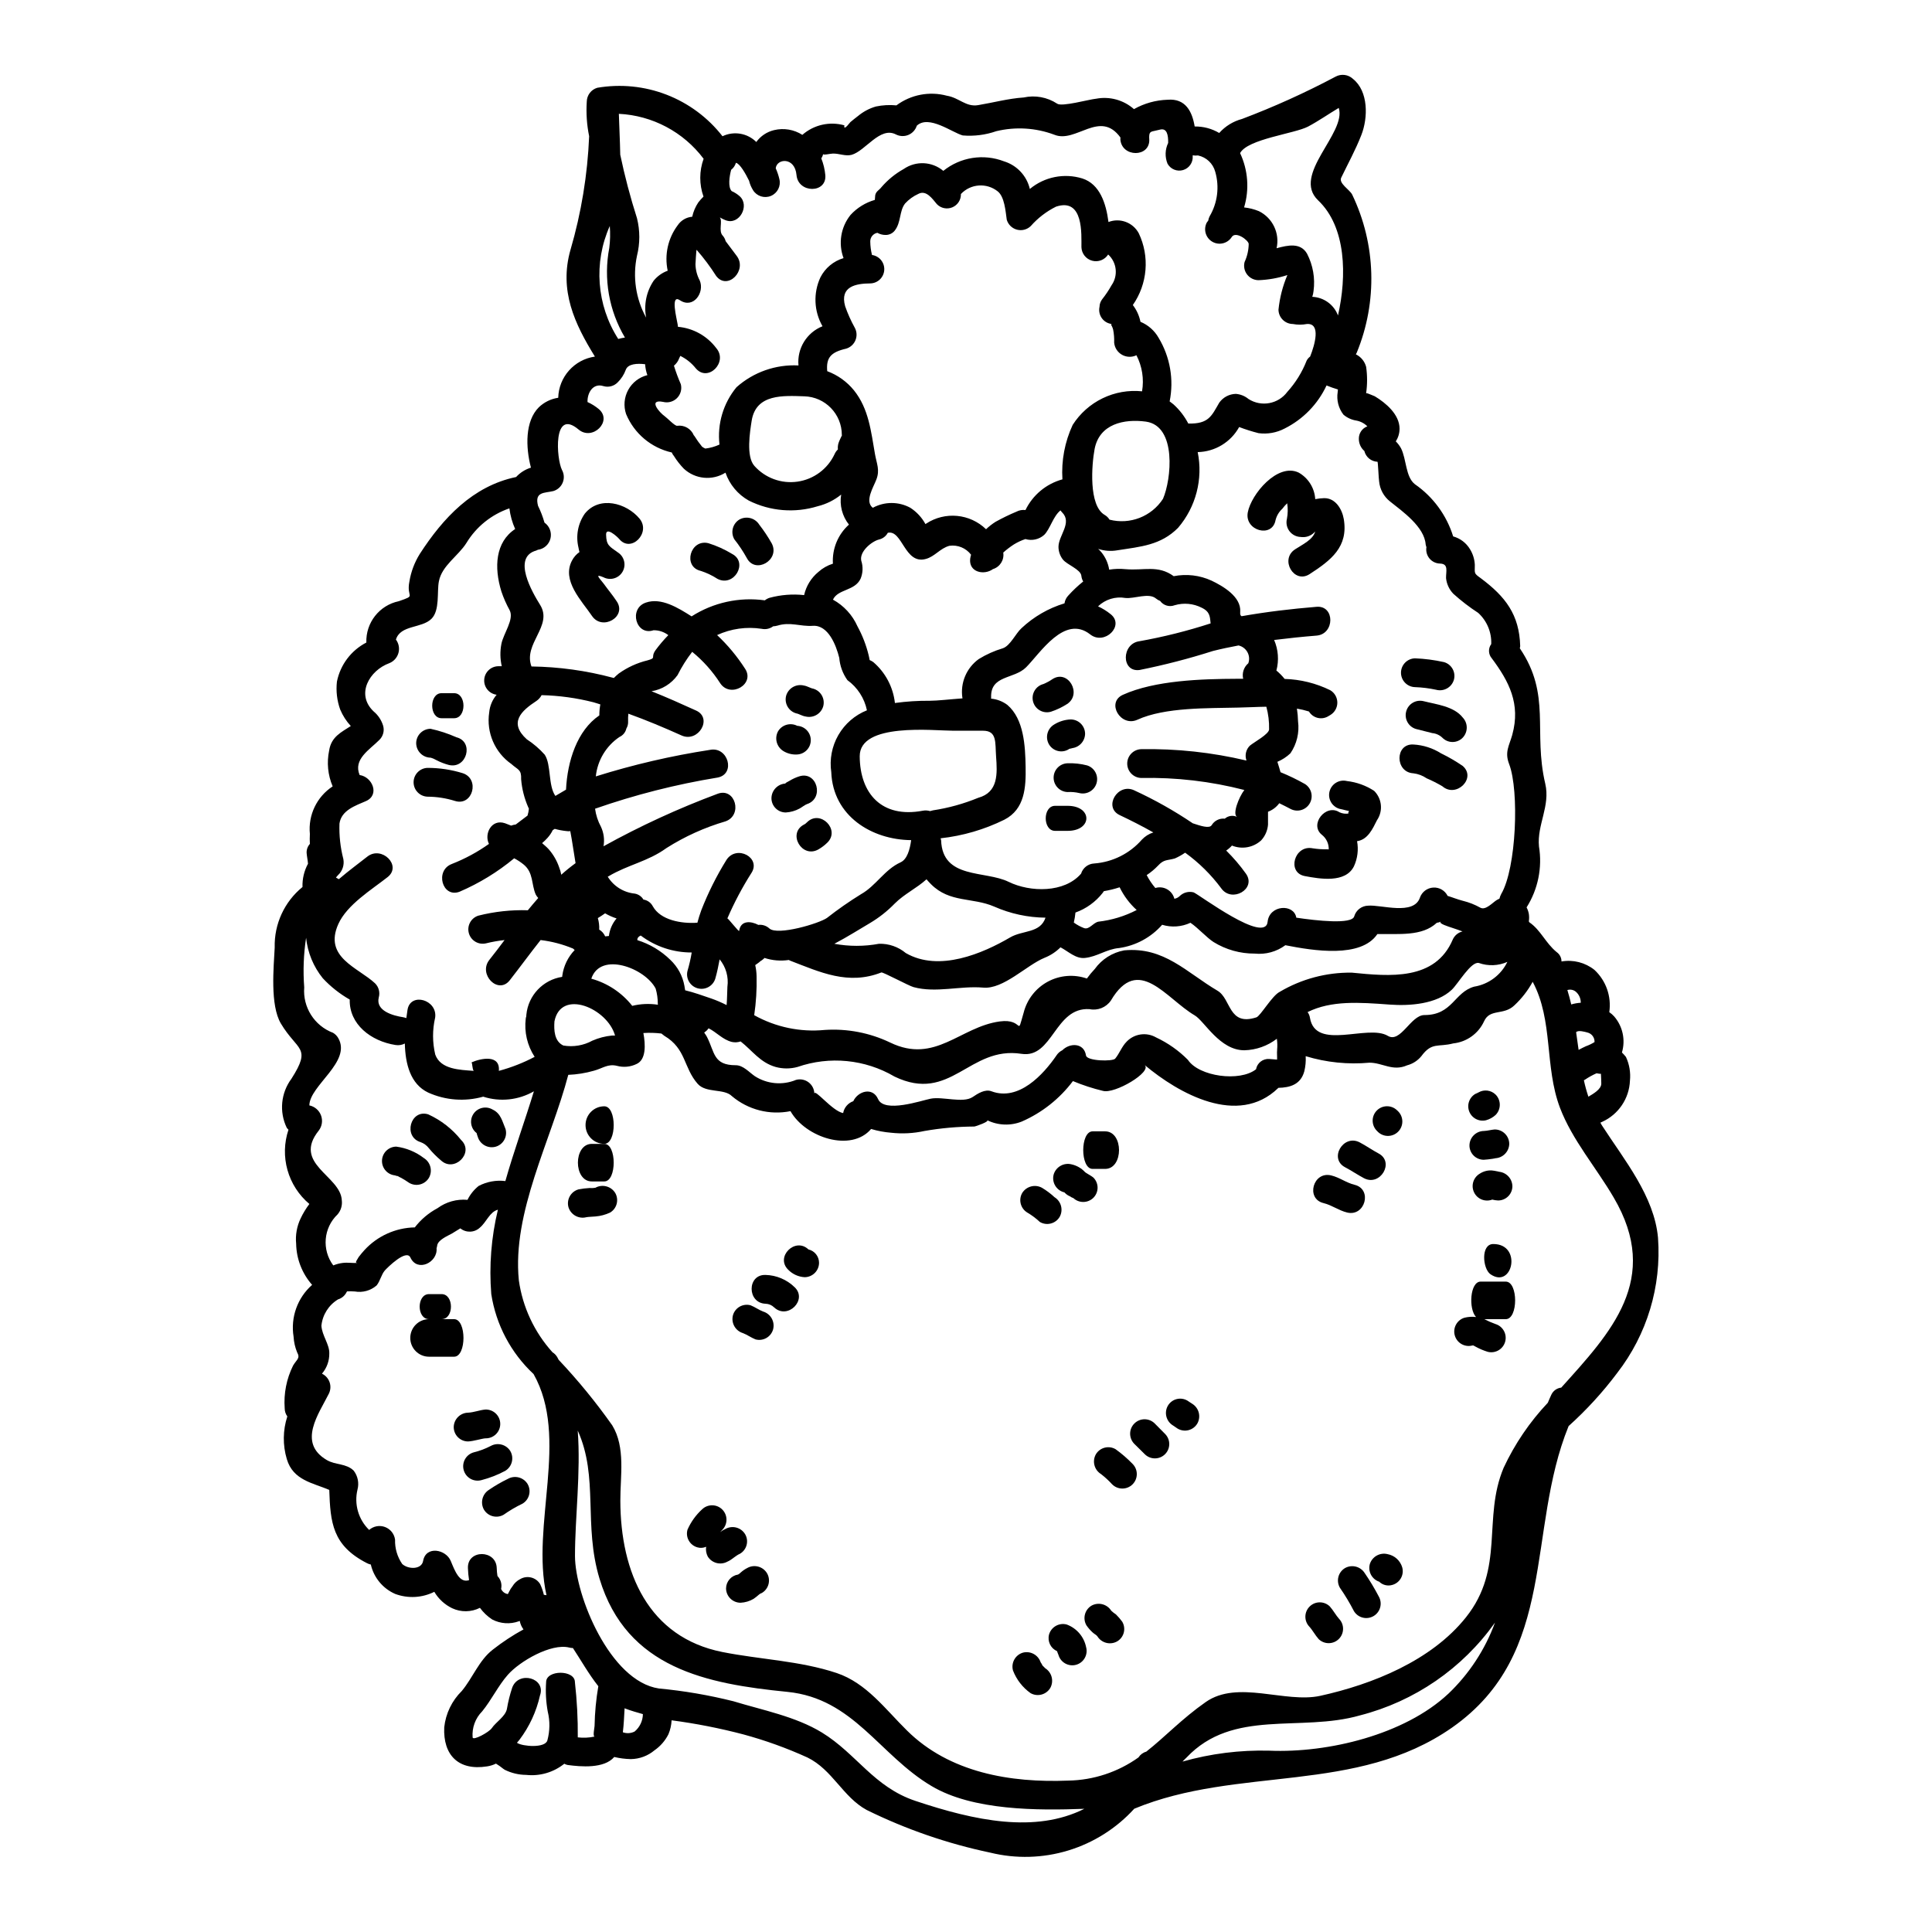 <?xml version="1.0" encoding="UTF-8"?>
<!-- Uploaded to: ICON Repo, www.iconrepo.com, Generator: ICON Repo Mixer Tools -->
<svg fill="#000000" width="800px" height="800px" version="1.1" viewBox="144 144 512 512" xmlns="http://www.w3.org/2000/svg">
 <g>
  <path d="m362.15 184.82c-0.098 0.414-0.266 0.805-0.496 1.16 0.562 1.414 0.922 2.898 1.062 4.414 0.43 4.914-7.203 4.875-7.633 0-0.43-4.875-5.242-4.414-5.512-1.789l0.004-0.004c0.414 0.918 0.738 1.875 0.965 2.856 0.457 1.828-0.484 3.719-2.223 4.453-1.734 0.734-3.75 0.098-4.746-1.5-0.488-0.777-0.848-1.629-1.062-2.519-0.898-1.828-2.422-4.547-3.484-4.746h0.004c-0.215 0.738-0.656 1.387-1.266 1.855-0.496 1.828-0.863 4.582 0.133 5.641 0.777 0.344 1.492 0.801 2.129 1.363 2.754 2.488-0.102 7.762-3.715 6.367h-0.004c-0.531-0.207-1.043-0.461-1.527-0.758 0.762 1.094-0.395 3.516 0.695 4.773h0.004c0.398 0.43 0.684 0.957 0.828 1.527 1.18 1.527 2.188 2.953 2.887 3.848 2.988 3.848-2.363 9.289-5.375 5.406v0.004c-1.555-2.453-3.297-4.781-5.211-6.969-0.098 0-0.301 3.848-0.301 3.848l0.004 0.004c0.035 1.492 0.422 2.961 1.129 4.277 1.359 3.184-1.691 7.598-5.242 5.242-2.621-1.758-0.832 4.91-0.598 6.473 0.031 0.195 0.031 0.363 0.066 0.562 4.031 0.355 7.723 2.41 10.152 5.648 3.188 3.715-2.188 9.125-5.406 5.375h-0.004c-1.109-1.398-2.512-2.531-4.113-3.316-0.098 0.23-0.195 0.43-0.301 0.629-0.277 0.77-0.758 1.449-1.391 1.969 0.516 1.668 1.125 3.309 1.824 4.91 0.336 1.324-0.055 2.727-1.023 3.688-0.973 0.961-2.379 1.336-3.699 0.988-4.051-0.762-0.965 2.82 0.465 3.816 0.629 0.43 2.688 2.621 3.281 2.519v0.004c1.875-0.27 3.695 0.77 4.414 2.519 0.055 0.035 0.102 0.082 0.133 0.137 0.625 1.004 1.312 1.969 2.059 2.883 0.266 0.199 0.559 0.367 0.863 0.496 1.297-0.156 2.562-0.512 3.75-1.059-0.621-5.469 1.008-10.953 4.512-15.195 4.504-4.008 10.402-6.082 16.426-5.773-0.418-4.492 2.176-8.719 6.367-10.387-2.273-3.965-2.484-8.789-0.562-12.941 1.254-2.477 3.473-4.324 6.137-5.117-1.441-3.875-0.734-8.223 1.855-11.445 1.738-1.895 3.969-3.273 6.441-3.981 0.031-0.496 0.062-1.027 0.098-1.227 0.199-1.059 1.027-1.328 1.656-2.152v-0.004c1.672-1.938 3.668-3.566 5.906-4.812 3.207-2.215 7.5-2.008 10.484 0.5 4.531-3.652 10.66-4.613 16.09-2.523 3.422 1.051 6.027 3.836 6.844 7.32 3.867-3.215 9.098-4.262 13.902-2.785 4.648 1.492 6.297 6.602 6.934 11.543h0.004c3.047-1.172 6.488 0.109 8.027 2.988 1.438 3.023 2.051 6.379 1.773 9.715-0.277 3.34-1.43 6.547-3.348 9.297 1.004 1.309 1.695 2.828 2.023 4.445 2.035 0.84 3.727 2.336 4.809 4.246 3.047 5.059 4.09 11.07 2.922 16.855 0.336 0.266 0.695 0.496 1.031 0.789 1.598 1.445 2.922 3.164 3.914 5.074 5.477 0.133 6.172-2.059 8.23-5.574v0.004c1.02-1.41 2.641-2.258 4.379-2.293 1.23 0.098 2.398 0.574 3.352 1.363 3.391 2.168 7.883 1.34 10.281-1.895 2.195-2.422 3.926-5.223 5.117-8.266 0.219-0.434 0.539-0.809 0.93-1.094 1.227-3.086 2.922-8.891-0.863-8.625-1.227 0.234-2.484 0.234-3.715 0-2.086-0.02-3.773-1.695-3.812-3.781 0.32-3.164 1.113-6.266 2.359-9.191-2.477 0.809-5.055 1.266-7.66 1.359-1.184-0.012-2.297-0.566-3.016-1.508-0.719-0.938-0.965-2.156-0.668-3.301 0.699-1.508 1.074-3.148 1.094-4.812-0.098-0.996-3.484-3.488-4.512-1.793-1.113 1.711-3.371 2.25-5.133 1.223-1.766-1.027-2.41-3.258-1.473-5.07 0.133-0.199 0.27-0.367 0.395-0.531 0.059-0.395 0.18-0.773 0.363-1.129 2.102-3.562 2.641-7.832 1.492-11.809-0.586-2.191-2.356-3.867-4.578-4.328-0.465 0.062-0.934 0.051-1.395-0.035v0.27-0.004c0.102 1.66-0.957 3.172-2.551 3.641-1.594 0.473-3.301-0.223-4.117-1.672-0.73-1.777-0.668-3.781 0.164-5.512 0.035-2.09-0.301-4.047-2.223-3.519-1.723 0.465-2.488 0.336-2.719 1.129-0.031 0.133-0.031 0.23-0.066 0.367v0.004c-0.035 0.34-0.035 0.684 0 1.023 0.27 4.914-7.363 4.875-7.664 0 0-0.164 0.031-0.266 0.031-0.434-5.441-7.531-11.809 1.629-17.551-0.758-4.91-1.836-10.258-2.156-15.352-0.93-2.852 0.996-5.879 1.379-8.891 1.129-2.816-0.762-8.988-5.543-12.176-2.586-0.348 1.102-1.164 1.996-2.231 2.445-1.066 0.445-2.277 0.402-3.309-0.125-4.215-2.191-8.066 4.375-11.746 5.406-1.66 0.43-3.316-0.395-4.981-0.336-0.727 0.023-2.555 0.488-2.555 0.121zm-73.855 97.68c1.344 0.941 1.973 2.609 1.586 4.203-0.391 1.594-1.719 2.781-3.344 2.996-0.129 0.066-0.266 0.133-0.43 0.199-6.473 1.789-1.031 11.078 1.027 14.398 3.484 5.574-4.547 10.254-2.289 16.324 7.285 0.098 14.531 1.098 21.566 2.988 0.094 0.004 0.184 0.027 0.266 0.066 0.406-0.418 0.84-0.812 1.293-1.18 2.289-1.637 4.867-2.82 7.598-3.484 2.59-0.73 0.695-0.664 2.188-2.754 1.031-1.387 2.148-2.703 3.356-3.938-1.125-0.859-2.504-1.316-3.918-1.297-4.676 1.574-6.668-5.773-2.023-7.332 4.047-1.395 8.492 1.363 12.109 3.652h0.004c5.758-3.676 12.641-5.184 19.406-4.246 0.367-0.293 0.781-0.52 1.23-0.664 2.988-0.812 6.102-1.059 9.18-0.723 0.539-2.41 1.871-4.57 3.781-6.141 1.109-0.996 2.422-1.742 3.848-2.188-0.238-3.918 1.324-7.731 4.25-10.352-1.781-2.246-2.527-5.137-2.059-7.961-1.816 1.473-3.934 2.527-6.203 3.086-6.062 1.875-12.609 1.34-18.285-1.496-2.894-1.625-5.09-4.258-6.172-7.398-3.496 2.188-8.027 1.754-11.043-1.059-0.992-1.023-1.871-2.144-2.621-3.356-0.242-0.273-0.434-0.59-0.562-0.93-5.453-1.227-9.969-5.027-12.113-10.188-0.715-2.113-0.512-4.434 0.559-6.391 1.074-1.961 2.914-3.383 5.082-3.922-0.336-0.93-0.539-1.902-0.598-2.891-2.156-0.266-4.543-0.098-5.117 1.461-0.465 1.277-1.211 2.434-2.188 3.383-0.969 0.977-2.394 1.348-3.715 0.965-2.754-0.898-4.328 1.723-4.246 4.211h-0.004c1.074 0.484 2.078 1.109 2.984 1.859 3.781 3.184-1.656 8.562-5.371 5.406-6.867-5.773-5.84 7.832-4.379 10.719h-0.004c0.578 1.027 0.652 2.266 0.207 3.356-0.441 1.094-1.363 1.922-2.492 2.254-2.289 0.562-5.047 0.098-4.051 3.914 0.703 1.426 1.273 2.914 1.707 4.445zm-49.465 196.19c-0.867 0-0.465-0.367 0.23-1.574 0.496-0.633 0.992-1.262 1.523-1.828 3.438-3.742 8.258-5.918 13.34-6.016 1.621-2.102 3.668-3.832 6.004-5.078 2.297-1.688 5.129-2.481 7.965-2.223 0.703-1.43 1.711-2.688 2.953-3.684 2.172-1.141 4.644-1.594 7.082-1.293 2.254-7.961 5.141-15.859 7.562-23.789-4.078 2.348-8.957 2.867-13.434 1.426-4.844 1.363-10.012 0.977-14.598-1.094-4.723-2.254-6.043-7.633-6.172-12.988v-0.004c-0.758 0.391-1.617 0.531-2.457 0.395-6.57-1.027-12.312-5.512-12.145-12.043-2.648-1.508-5.055-3.41-7.133-5.641-2.488-3.074-4.027-6.805-4.43-10.738-0.668 4.348-0.836 8.754-0.496 13.141-0.426 5.266 2.688 10.176 7.629 12.043 0.562 0.328 1.031 0.797 1.363 1.363 3.684 6.297-7.598 12.594-7.633 17.883v-0.004c1.418 0.293 2.586 1.293 3.09 2.648 0.508 1.355 0.277 2.875-0.602 4.023-7.066 8.824 5.773 11.941 6.109 18.449h-0.004c0.18 1.348-0.219 2.707-1.098 3.746-3.758 3.566-4.254 9.379-1.16 13.535 0.82-0.332 1.68-0.555 2.555-0.66 1.293-0.16 2.656 0.102 3.953 0.004zm344.56-6.637c0.938 12.859-2.914 25.609-10.816 35.797-3.824 5.102-8.137 9.812-12.875 14.074-11.316 27.805-2.719 60.148-30.891 79.902-25.383 17.75-56.703 10.121-84.207 21.5v-0.004c-4.727 5.195-10.77 9.02-17.488 11.07s-13.867 2.25-20.691 0.574c-11.344-2.387-22.348-6.188-32.746-11.309-6.336-3.453-9.023-10.629-15.691-13.902h-0.004c-5.469-2.488-11.129-4.531-16.922-6.106-6.273-1.652-12.648-2.906-19.078-3.75-0.062 1.266-0.34 2.512-0.832 3.684-0.859 1.715-2.137 3.184-3.715 4.277-1.762 1.473-3.977 2.293-6.269 2.32-1.477-0.031-2.945-0.219-4.383-0.562-2.688 3.148-8.891 2.586-12.344 2.121v0.004c-0.312-0.062-0.613-0.176-0.891-0.332-2.852 2.285-6.488 3.348-10.121 2.953-1.973-0.016-3.914-0.48-5.676-1.359-0.629-0.395-1.18-0.93-1.859-1.328-0.195-0.133-0.332-0.199-0.465-0.301v0.004c-0.73 0.359-1.512 0.605-2.32 0.727-7.664 1.227-11.711-3.051-11.379-10.352 0.391-3.644 2.031-7.043 4.644-9.617 2.887-3.453 4.578-8.133 8.164-10.918v-0.004c2.574-2.027 5.316-3.836 8.195-5.406-0.5-0.668-0.84-1.438-0.996-2.254-0.082 0.027-0.16 0.059-0.234 0.098-2.316 0.84-4.879 0.668-7.059-0.473-1.262-0.824-2.363-1.871-3.254-3.086-2.309 1.164-5.027 1.203-7.367 0.102-1.969-0.949-3.613-2.465-4.723-4.348-3.223 1.613-6.973 1.816-10.352 0.566-3.273-1.422-5.676-4.316-6.473-7.797-0.359-0.07-0.703-0.191-1.027-0.367-9.16-4.68-9.691-10.75-9.984-19.41-4.328-1.859-9.594-2.523-11.25-8.164v0.004c-1.109-3.699-1.062-7.648 0.133-11.316-0.453-0.625-0.699-1.379-0.695-2.152-0.289-3.906 0.48-7.812 2.219-11.316 0.996-1.691 1.969-1.891 1.062-3.543-0.535-1.309-0.848-2.699-0.926-4.113-0.832-5.121 1.023-10.305 4.91-13.738-2.66-3.016-4.16-6.879-4.231-10.902-0.223-2.297 0.184-4.609 1.18-6.691 0.641-1.359 1.418-2.648 2.324-3.844-2.793-2.348-4.812-5.477-5.801-8.988-0.988-3.508-0.898-7.234 0.262-10.691-0.172-0.16-0.328-0.34-0.465-0.531-2.031-4.227-1.543-9.234 1.262-12.992 5.406-8.492 1.574-7.269-2.82-14.633-2.887-4.914-1.891-14.898-1.625-20.172h-0.004c-0.148-6.184 2.574-12.086 7.367-15.992-0.07-2.148 0.434-4.281 1.461-6.172-0.066-0.93-0.301-1.926-0.367-2.887v0.004c-0.031-0.871 0.277-1.719 0.863-2.363-0.051-0.883-0.051-1.77 0-2.652-0.492-4.996 1.836-9.852 6.039-12.598-1.281-3-1.605-6.324-0.93-9.52 0.562-3.648 3.25-4.844 5.738-6.473v0.004c-1.188-1.285-2.141-2.766-2.816-4.379-0.848-2.367-1.145-4.898-0.863-7.398 0.895-4.457 3.762-8.262 7.797-10.352-0.18-5.254 3.449-9.875 8.594-10.953 4.875-1.691 1.926-0.762 2.82-5.242 0.426-2.59 1.363-5.07 2.754-7.297 6.141-9.488 14.035-17.984 25.512-20.371h0.004c1.07-1.164 2.426-2.019 3.934-2.488-1.43-5.445-1.574-12.344 2.09-15.992 1.41-1.355 3.207-2.238 5.141-2.523 0.148-5.519 4.258-10.133 9.723-10.914-5.34-8.629-9.555-17.488-6.473-28.305h0.004c2.859-9.793 4.519-19.898 4.941-30.09-0.617-3.012-0.828-6.09-0.629-9.16 0.02-1.707 1.152-3.199 2.785-3.684 6.176-1.059 12.523-0.426 18.367 1.836 5.844 2.262 10.965 6.066 14.816 11.008 3.008-1.441 6.594-0.832 8.957 1.523 1.145-1.582 2.82-2.699 4.723-3.148 2.562-0.617 5.262-0.164 7.481 1.258 3.047-2.672 7.242-3.621 11.145-2.523-0.195 1.031 0.336 0.73 1.594-0.863 0.629-0.531 1.297-1.062 1.969-1.574v0.004c1.398-1.176 3.023-2.047 4.777-2.555 1.789-0.375 3.625-0.477 5.445-0.301 3.836-2.856 8.766-3.797 13.383-2.555 3.25 0.531 5.043 3.051 8.293 2.488 3.984-0.66 7.996-1.758 12.043-2.023 3.051-0.672 6.246-0.086 8.859 1.625 1.18 0.93 8.492-1.129 10.32-1.297v0.004c3.598-0.691 7.312 0.328 10.055 2.754 2.727-1.539 5.789-2.394 8.922-2.488 4.746-0.395 6.508 3.117 7.168 7.086 2.285-0.035 4.535 0.559 6.504 1.723 1.605-1.805 3.703-3.094 6.039-3.715 8.496-3.211 16.777-6.957 24.797-11.215 1.504-0.816 3.367-0.578 4.613 0.598 4.113 3.285 4.016 10.289 2.219 14.867-1.523 3.918-3.516 7.531-5.34 11.312-0.727 1.496 2.254 3.188 2.891 4.449v-0.004c6.34 13.172 6.785 28.418 1.223 41.938-0.062 0.133-0.164 0.301-0.23 0.43 1.348 0.656 2.34 1.867 2.723 3.316 0.332 2.312 0.332 4.66 0 6.973 0.129 0.031 0.266 0.031 0.395 0.062 0.629 0.23 1.258 0.5 1.891 0.762 2.922 1.758 6.57 4.812 6.57 8.598h-0.004c0.004 1.191-0.34 2.356-0.996 3.348 0.551 0.551 1.023 1.176 1.398 1.859 1.457 2.922 1.18 7.535 3.648 9.488 4.84 3.348 8.418 8.223 10.16 13.844 1.879 0.516 3.484 1.742 4.477 3.418 0.762 1.242 1.195 2.66 1.262 4.117 0 2.363-0.301 2.188 1.574 3.543 6.539 4.875 10.234 9.656 10.453 18.016-0.016 0.188-0.051 0.379-0.102 0.562 8.395 12.375 3.484 22 6.738 35.863 1.395 5.938-2.223 10.918-1.66 16.656 0.914 5.602-0.254 11.34-3.285 16.141 0.281 0.531 0.48 1.102 0.594 1.691 0.105 0.668 0.105 1.352 0 2.023 0.027 0.059 0.062 0.117 0.105 0.168 0 0.031 0 0.062 0.031 0.062 3.019 2.059 4.277 5.477 7.234 7.898 0.812 0.566 1.297 1.5 1.289 2.488 3.094-0.535 6.266 0.273 8.727 2.227 3.078 2.859 4.551 7.055 3.938 11.211 0.477 0.32 0.91 0.699 1.293 1.125 2.269 2.629 3.047 6.231 2.059 9.559 0.379 0.371 0.734 0.766 1.062 1.18 0.914 1.965 1.281 4.141 1.059 6.297-0.195 4.723-3.031 8.93-7.332 10.887-0.16 0.09-0.324 0.168-0.496 0.23 0.148 0.297 0.312 0.586 0.496 0.863 5.777 8.938 13.809 18.66 14.773 29.676zm-25.648 39.684c13.07-14.531 26.641-28.734 13.902-50.383-4.582-7.871-10.984-15.23-14.238-23.789-4.144-10.984-1.723-23.094-7.231-33.383v0.004c-1.27 2.324-2.906 4.43-4.844 6.238-2.856 2.754-6.473 0.789-8.031 4.215-1.492 3.262-4.594 5.492-8.16 5.871-4.082 1.062-5.672-0.434-8.492 3.418h-0.004c-0.965 1.172-2.277 2.008-3.746 2.391-3.816 1.691-6.504-0.695-9.953-0.695v-0.004c-5.703 0.527-11.449-0.059-16.926-1.723 0.078 1.348-0.047 2.703-0.367 4.016-0.961 3.543-3.848 4.309-6.867 4.375l-0.098 0.102c-10.629 10.234-26.312 1.426-35.367-6.172 2.156 1.824-7.996 7.797-11.047 6.867l-0.004 0.004c-2.707-0.652-5.359-1.52-7.934-2.59-3.516 4.676-8.176 8.367-13.535 10.715-2.984 1.191-6.34 1.059-9.223-0.363 0.828 0.301-2.957 1.66-3.387 1.691h0.004c-4.426 0.023-8.844 0.418-13.207 1.18-2.898 0.637-5.879 0.793-8.828 0.465-1.797-0.145-3.574-0.477-5.305-0.996-5.309 6.238-17.387 2.289-21.367-4.723-5.512 1.109-11.23-0.355-15.527-3.981-2.09-2.09-6.801-0.73-9.055-3.25-3.816-4.328-3.019-9.293-8.859-12.742-0.266-0.199-0.531-0.395-0.762-0.598h-0.004c-1.582-0.191-3.184-0.238-4.777-0.133 0.566 3.019 0.762 7.035-1.789 8.195-1.617 0.793-3.469 0.969-5.207 0.5-2.426-0.598-3.781 0.66-6.106 1.289-2.215 0.637-4.5 1.004-6.801 1.098-4.582 17.387-14.898 36.43-13.105 54.41l-0.004 0.004c1 7.121 4.109 13.777 8.93 19.113 0.52 0.316 0.953 0.762 1.258 1.289 0.133 0.23 0.23 0.465 0.367 0.695v0.004c5.137 5.441 9.879 11.238 14.195 17.352 3.586 5.84 2.125 13.57 2.156 19.977 0.035 19.043 7.434 36.211 27.039 40.113 10.02 1.992 20.574 2.32 30.309 5.574 7.894 2.652 12.938 9.656 18.613 15.227 11.246 11.152 27.371 13.902 42.766 13.273 6.672-0.117 13.152-2.258 18.582-6.137 0.477-0.746 1.207-1.289 2.059-1.527 5.008-3.938 9.445-8.727 15.742-13.137 8.492-5.977 21.035 0.363 30.359-1.66 13.871-3.051 29.465-9.32 38.621-20.801 10.418-13.07 4.328-26.18 9.984-39.617v-0.004c2.957-6.34 6.914-12.164 11.715-17.25 0.301-0.695 0.598-1.43 0.93-2.125 0.484-1.047 1.48-1.762 2.625-1.883zm7.199-77.102c1.16-0.695 3.484-1.969 3.418-3.516-0.031-0.832-0.031-1.727-0.098-2.555h-0.336c-0.277-0.031-0.555-0.074-0.828-0.133-1.066 0.469-2.09 1.035-3.055 1.691-0.098 0.066-0.195 0.098-0.301 0.164h0.004c0.316 1.473 0.715 2.922 1.195 4.348zm1.625-14.465c0.066-1.207-0.746-2.289-1.926-2.555-0.598-0.164-2.422-0.695-2.953-0.066 0.23 1.574 0.43 3.121 0.66 4.68 0.629-0.336 1.262-0.664 1.926-0.965h0.004c0.801-0.285 1.566-0.656 2.289-1.102zm-3.648-10.418v-0.004c0.023-1.148-0.477-2.246-1.363-2.981-0.621-0.48-1.438-0.625-2.188-0.395 0.395 1.262 0.727 2.523 1.027 3.816 0.82-0.246 1.668-0.398 2.523-0.449zm-18.148-71.039c2.254-8.195-0.867-14.133-5.445-20.27-0.914-1.066-0.969-2.625-0.133-3.754 0.125-3.125-1.137-6.152-3.449-8.266-2.332-1.516-4.539-3.211-6.602-5.074-1.09-1.129-1.766-2.59-1.926-4.148-0.031-1.789 0.73-3.781-1.574-3.848v-0.004c-1.09-0.016-2.117-0.504-2.812-1.34-0.695-0.836-0.992-1.938-0.812-3.008-0.09-0.238-0.156-0.48-0.203-0.73-0.332-4.648-6.106-8.727-9.445-11.383-1.641-1.289-2.68-3.195-2.883-5.273-0.133-0.695-0.301-5.211-0.434-5.242-1.668-0.07-3.09-1.234-3.484-2.856-0.93-0.809-1.465-1.984-1.461-3.219-0.035-1.473 0.871-2.809 2.258-3.316-0.789-0.785-1.793-1.316-2.887-1.523-1.277-0.191-2.473-0.734-3.453-1.574-1.312-1.695-1.863-3.859-1.527-5.977 0.035-0.23 0.035-0.465 0.066-0.695-1.023-0.305-2.031-0.66-3.016-1.062-2.312 4.949-6.231 8.973-11.117 11.414-2.117 1.113-4.527 1.539-6.898 1.227-1.746-0.441-3.465-0.984-5.144-1.625-2.215 4.016-6.402 6.547-10.988 6.644 1.453 7.137-0.469 14.543-5.207 20.074-4.582 4.613-9.887 4.977-16.027 5.938-1.715 0.309-3.484 0.184-5.141-0.363 0.301 0.262 0.578 0.551 0.828 0.859 1.102 1.336 1.82 2.938 2.09 4.644 1.434-0.23 2.887-0.273 4.328-0.129 4.914 0.43 8.594-1.18 12.777 1.859 3.383-0.668 6.887-0.258 10.02 1.18 2.988 1.426 7.898 4.246 7.602 8.266-0.066 0.695 0.066 0.996 0.363 1.16 6.738-1.18 13.039-1.926 19.875-2.492 4.875-0.395 4.84 7.234 0 7.633-3.781 0.301-7.5 0.695-11.25 1.16 1.105 2.555 1.316 5.41 0.598 8.098 0.801 0.664 1.535 1.41 2.188 2.223 4.195 0.121 8.312 1.141 12.078 2.988 1.16 0.684 1.875 1.93 1.883 3.277 0.004 1.344-0.695 2.598-1.848 3.293-0.266 0.129-0.465 0.297-0.727 0.43h-0.004c-1.746 0.93-3.918 0.336-4.941-1.359-1.047-0.328-2.109-0.582-3.191-0.762 0.172 1.121 0.273 2.25 0.301 3.383 0.387 2.973-0.332 5.984-2.023 8.461-1.004 0.953-2.172 1.719-3.453 2.254 0.27 0.863 0.566 1.789 0.832 2.754 2.234 0.906 4.406 1.961 6.504 3.148 1.723 1.113 2.258 3.387 1.215 5.152-1.043 1.766-3.293 2.391-5.098 1.418-0.965-0.531-1.969-0.996-2.953-1.496-0.754 1.027-1.793 1.812-2.984 2.258v3.418c-0.121 1.559-0.766 3.035-1.828 4.18-2.098 1.91-5.106 2.438-7.731 1.363-0.449 0.504-0.961 0.949-1.523 1.324 1.922 1.891 3.676 3.941 5.238 6.137 2.856 4.051-3.781 7.832-6.57 3.848l0.004 0.004c-2.684-3.613-5.902-6.793-9.555-9.426-0.855 0.598-1.77 1.109-2.723 1.527-2.09 0.598-2.887 0.195-4.445 1.891-0.91 0.949-1.922 1.797-3.019 2.523 0.629 1.223 1.398 2.367 2.289 3.418 1.047-0.32 2.18-0.195 3.133 0.344s1.645 1.445 1.91 2.508c0.527-0.082 1.016-0.324 1.395-0.695 0.973-0.969 2.391-1.348 3.715-0.996 1.625 0.695 19.012 13.805 19.609 7.766 0.465-4.449 6.965-4.844 7.598-1.062 5.273 0.789 14.801 1.859 15.352-0.367 0.484-1.641 1.973-2.777 3.684-2.816 3.449-0.301 12.105 2.688 13.738-2.156l-0.004-0.004c0.543-1.504 1.926-2.539 3.523-2.637 1.598-0.094 3.094 0.773 3.809 2.207 1.227 0.367 2.492 0.898 4.016 1.297l-0.004-0.004c1.625 0.398 3.191 1.012 4.648 1.828 1.426 0.789 3.25-1.363 4.414-2.059 0.23-0.133 0.465-0.23 0.66-0.332 0.105-0.426 0.258-0.84 0.465-1.227 4.051-6.898 4.777-27.371 2.125-34.375-1.277-3.258-0.016-4.883 0.816-7.84zm-1.297 60.191c-2.391 1.062-5.098 1.168-7.562 0.297-2.059-0.5-5.477 5.473-7.168 7.086-4.047 3.844-11.215 4.328-16.457 3.938-8.098-0.598-15.461-1.129-21.766 1.988v-0.004c0.332 0.449 0.551 0.977 0.629 1.527 1.496 8.859 15.332 1.594 20.641 4.777 3.383 2.023 6.07-5.512 9.688-5.512 7.477 0 7.871-6.039 13.207-7.535l-0.004 0.004c3.828-0.625 7.113-3.082 8.793-6.578zm-15.691 194v-0.004c5.531-5.262 9.777-11.727 12.406-18.895-8.641 12.168-21.312 20.879-35.766 24.586-15.828 4.547-33.641-1.891-45.984 11.184-0.367 0.367-0.73 0.695-1.062 1.062 7.484-2.121 15.246-3.094 23.023-2.891 15.562 0.66 35.836-4.238 47.383-15.055zm3.812-202.06c-0.93-0.363-1.789-0.629-2.856-0.996-0.695-0.23-3.812-1.18-2.856-1.625l0.004-0.004c-0.352 0.172-0.734 0.285-1.125 0.332-3.887 3.648-10.055 2.887-15.742 2.984-4.328 6.438-16.855 4.449-24.383 2.957h-0.004c-2.336 1.73-5.234 2.519-8.125 2.219-3.844 0.023-7.613-1.035-10.883-3.051-1.828-1.16-4.117-3.75-6.141-5.117-2.348 1.098-5.019 1.289-7.5 0.531-2.949 3.352-6.996 5.539-11.414 6.168-3.316 0.27-5.769 2.289-9.055 2.621-2.422 0.27-4.379-1.723-6.473-2.816h0.004c-1.211 1.207-2.656 2.156-4.246 2.785-4.723 1.926-10.883 8.395-16.254 7.894-6.074-0.531-12.508 1.496-18.449-0.133-1.258-0.332-8.129-4.047-8.527-3.883-8.793 3.453-16.191-0.066-24.223-3.148v0.004c-0.105-0.043-0.207-0.098-0.297-0.164-2.16 0.324-4.363 0.145-6.438-0.535-0.449 0.465-0.984 0.836-1.574 1.102 0.199-0.066 0.762-0.465 0.164 0.031-0.332 0.266-0.695 0.496-1.059 0.762h0.004c0.223 0.98 0.344 1.98 0.359 2.988 0.082 3.441-0.129 6.879-0.629 10.285 5.684 3.172 12.199 4.539 18.68 3.91 5.988-0.398 11.977 0.758 17.387 3.356 11.91 5.738 18.5-4.18 28.996-5.609 6.539-0.895 4.348 4.516 6.34-2.32 0.883-3.512 3.199-6.492 6.387-8.215 3.184-1.719 6.945-2.023 10.367-0.84 0.641-0.883 1.34-1.727 2.094-2.523 1.859-2.59 4.652-4.363 7.793-4.941 10.586-0.996 16.492 5.84 24.719 10.688 3.684 2.152 2.856 9.484 10.32 7.066 1.062-0.332 4.215-5.84 6.203-6.769v-0.004c5.773-3.41 12.371-5.164 19.078-5.074 10.055 0.996 22.102 2.188 26.766-8.793h-0.004c0.488-1.074 1.445-1.863 2.59-2.133zm-33.012-163.24c2.363-10.449 2.219-23.422-5.277-30.523-7.086-6.769 7.602-17.785 5.477-24.484-2.719 1.625-5.371 3.484-8.129 4.945-3.582 1.891-16.027 3.281-18.016 7.035v-0.004c2.113 4.504 2.492 9.629 1.059 14.395 1.355 0.145 2.68 0.48 3.938 0.996 3.637 1.805 5.566 5.863 4.676 9.82 3.055-0.832 6.336-1.527 8.062 1.43 1.582 3.051 2.188 6.516 1.727 9.918-0.051 0.523-0.164 1.035-0.332 1.527 3.059 0.133 5.746 2.078 6.816 4.945zm-16.137 194.63c0.098-0.984 0.074-1.977-0.066-2.957-2.477 1.91-5.5 2.981-8.629 3.055-6.504 0-10.547-7.699-13.102-9.223-7.668-4.481-14.957-16.328-22.266-3.938-1.266 1.828-3.5 2.715-5.672 2.258-9.227-0.562-9.691 13.137-18.016 11.844-13.902-2.152-18.715 13.242-33.676 6.008v-0.004c-7.781-4.551-17.164-5.473-25.684-2.519-1.891 0.516-3.883 0.516-5.773 0-4.144-1.18-6.168-4.328-9.289-6.769-0.746 0.258-1.551 0.305-2.32 0.137-2.488-0.633-4.016-2.555-6.172-3.617-0.141 0.199-0.293 0.387-0.465 0.562-0.215 0.207-0.449 0.395-0.699 0.562 0.27 0.434 0.562 0.789 0.789 1.262 2.027 4.016 1.625 7.398 7.566 7.398 1.992 0 3.543 1.859 5.047 2.887h-0.004c3.262 2.113 7.356 2.484 10.945 0.996 1.152-0.312 2.379-0.07 3.328 0.648 0.949 0.723 1.512 1.84 1.52 3.031 0-1.574 4.746 4.613 7.633 5.117 0.266-1.457 1.289-2.656 2.688-3.148 1.227-2.656 5.117-3.848 6.57-0.562 1.656 3.777 11.445 0.395 13.934-0.102 3.184-0.629 8.562 1.262 11.117-0.43 1.328-0.898 3.285-2.191 5.012-1.527 7.199 2.688 13.703-4.379 17.25-9.555l-0.004-0.004c0.383-0.57 0.91-1.027 1.527-1.324 1.969-1.992 5.738-2.023 6.269 1.395 0.23 1.492 7.086 1.625 7.731 0.832 1.129-1.363 1.758-3.219 3.019-4.481v-0.004c2.035-2.137 5.273-2.606 7.832-1.129 3.137 1.469 5.992 3.481 8.426 5.941 2.922 4.414 13.738 5.902 18.051 2.488 0.301-1.676 1.82-2.852 3.516-2.723 0.695 0.031 1.363 0.133 2.059 0.164 0.051-0.855-0.078-1.719 0.02-2.578zm-2.125-84.969v-0.004c0.051-2.016-0.195-4.027-0.727-5.973-2.652 0.035-5.242 0.199-7.566 0.23-7.871 0.199-19.285-0.129-26.613 3.219-4.445 2.023-8.324-4.578-3.844-6.606 8.492-3.844 20.938-4.211 30.156-4.246h1.727c-0.355-1.516 0.172-3.106 1.359-4.113 0.352-0.969 0.266-2.039-0.23-2.941-0.492-0.902-1.352-1.551-2.356-1.781-2.289 0.434-4.547 0.898-6.769 1.461-6.394 2.039-12.895 3.723-19.473 5.043-4.875 0.633-4.812-7 0-7.629 6.383-1.141 12.68-2.719 18.844-4.723-0.199-1.625-0.066-3.055-2.363-4.148h0.004c-2.219-1.129-4.781-1.367-7.168-0.664-1.391 0.539-2.969 0.078-3.848-1.129-0.406-0.16-0.789-0.387-1.129-0.664-1.891-1.594-5.773 0.133-8.098-0.133-2.625-0.457-5.312 0.367-7.231 2.223 1.188 0.547 2.301 1.238 3.32 2.059 3.844 3.019-1.594 8.391-5.41 5.371-6.801-5.34-13.238 4.981-16.984 8.727-3.219 3.219-9.555 1.992-9.258 8.098 0 0.066-0.035 0.133-0.035 0.199h-0.004c1.57 0.141 3.07 0.715 4.332 1.66 4.414 3.75 4.746 10.949 4.844 16.391 0.098 5.441-0.199 11.25-5.641 14.035-5.297 2.613-11.016 4.281-16.887 4.926 0.062 0.172 0.109 0.352 0.133 0.531 0.367 10.383 11.648 7.926 17.918 11.02 5.707 2.785 14.766 2.953 19.176-2.188 0.473-1.531 1.852-2.606 3.449-2.688 4.898-0.359 9.453-2.637 12.676-6.336 0.832-0.875 1.867-1.527 3.019-1.891-2.988-1.691-6.008-3.219-8.891-4.582-4.449-2.09-0.562-8.66 3.848-6.57v0.004c5.391 2.481 10.574 5.398 15.492 8.723 1.926 0.629 4.379 1.496 5.012 0.5 0.723-1.203 2.082-1.879 3.481-1.727 0.914-0.809 2.231-0.98 3.32-0.43-1.461-0.598 0.434-5.34 1.859-7.168h-0.004c-8.922-2.305-18.121-3.375-27.34-3.184-2.059-0.066-3.695-1.754-3.695-3.816 0-2.059 1.637-3.75 3.695-3.816 9.395-0.164 18.77 0.848 27.91 3.019-0.035-0.074-0.059-0.152-0.07-0.23-0.391-1.32-0.02-2.75 0.961-3.715 1.16-0.973 5.109-3.062 5.109-4.356zm-28.121-61.062c2.223-5.078 3.715-19.309-4.512-20.469-5.871-0.789-12.312 0.629-13.602 7.234-0.789 4.211-1.629 14.996 2.652 17.484 0.531 0.305 0.977 0.738 1.293 1.262 5.418 1.391 11.117-0.824 14.168-5.512zm-5.543-28.5c0.555-3.266 0.031-6.617-1.492-9.559-1.219 0.59-2.652 0.539-3.828-0.129-1.18-0.668-1.953-1.871-2.074-3.219 0.043-1.156-0.047-2.316-0.27-3.453-0.332-1.328-1.027-1.492-0.066-1.457-1.117-0.039-2.164-0.57-2.848-1.457s-0.938-2.031-0.695-3.125c0.016-0.719 0.258-1.418 0.695-1.988 0.93-1.172 1.762-2.414 2.492-3.719 1.793-2.559 1.41-6.051-0.895-8.156-0.902 1.422-2.629 2.094-4.254 1.648-1.625-0.441-2.773-1.891-2.832-3.574-0.031-3.285 0.664-13.207-6.734-10.75-2.543 1.266-4.816 3.012-6.691 5.141-0.969 0.941-2.359 1.305-3.664 0.957s-2.332-1.352-2.703-2.648c-0.332-2.363-0.598-6.07-2.391-7.5-2.938-2.34-7.18-2.039-9.754 0.699 0.047 1.531-0.855 2.93-2.266 3.527-1.41 0.594-3.043 0.262-4.106-0.84-1.18-1.395-2.816-3.848-4.91-2.719-1.332 0.602-2.531 1.473-3.519 2.551-1.574 2.023-0.996 4.977-2.754 7.199-0.598 0.742-1.504 1.16-2.457 1.133-0.746-0.004-1.477-0.199-2.125-0.57-1.133 0.203-1.941 1.215-1.887 2.363 0.016 1.188 0.172 2.367 0.461 3.516 1.949 0.277 3.359 2 3.246 3.965-0.113 1.965-1.711 3.516-3.676 3.566-3.781 0.031-8.164 0.762-6.691 6.039 0.676 1.949 1.523 3.836 2.519 5.641 0.582 1.023 0.668 2.258 0.227 3.348-0.438 1.094-1.352 1.926-2.481 2.262-4.051 0.93-5.34 2.391-5.012 5.973v-0.004c2.773 1.031 5.223 2.785 7.086 5.078 3.938 4.91 4.512 10.883 5.574 16.926 0.465 2.586 1.328 4.18 0.367 6.691-0.73 1.969-3.184 5.769-0.965 7.5h0.035c3.094-1.68 6.824-1.68 9.918 0 1.68 1.086 3.059 2.574 4.016 4.328 0.059-0.055 0.125-0.102 0.199-0.133 4.984-3.273 11.574-2.652 15.859 1.496 0.773-0.738 1.617-1.398 2.523-1.969 1.797-0.996 3.644-1.895 5.539-2.688 0.734-0.383 1.566-0.531 2.387-0.43 1.938-3.996 5.508-6.957 9.789-8.129-0.312-4.965 0.621-9.926 2.719-14.434 1.941-3.043 4.688-5.484 7.934-7.055 3.246-1.574 6.863-2.211 10.453-1.844zm-1.426 137.46c-1.875-1.703-3.406-3.746-4.516-6.023-1.363 0.445-2.762 0.789-4.18 1.027-0.086 0.152-0.188 0.297-0.297 0.434-1.867 2.394-4.375 4.211-7.231 5.231-0.086 0.895-0.23 1.781-0.434 2.656 0.828 0.602 1.73 1.094 2.688 1.461 1.395 0.496 2.32-1.328 3.781-1.691 3.559-0.402 7.012-1.449 10.188-3.094zm-14.168-87.062c-0.277-0.465-0.445-0.984-0.496-1.527-0.199-1.691-3.812-2.922-4.875-4.277h-0.004c-0.762-0.965-1.176-2.156-1.18-3.383 0-2.988 3.715-6.402 0.965-9.125-0.16-0.164-0.305-0.34-0.434-0.531-1.969 1.574-2.719 4.91-4.328 6.504v-0.004c-1.355 1.207-3.234 1.621-4.969 1.098-1.07 0.355-2.094 0.836-3.055 1.426-0.996 0.645-1.938 1.363-2.816 2.156 0.309 1.934-0.852 3.797-2.723 4.379-2.391 1.727-6.473 0.832-6.039-2.785h0.004c0.055-0.348 0.133-0.691 0.23-1.027-1.344-1.77-3.539-2.676-5.742-2.363-2.457 0.664-3.883 2.856-6.238 3.484-5.641 1.574-6.203-7.797-10.086-6.93l0.004-0.004c-0.488 0.914-1.352 1.57-2.363 1.793-1.926 0.496-5.207 3.184-4.676 5.606 0.512 1.551 0.453 3.234-0.164 4.746-1.527 3.316-6.008 2.719-7.332 5.574h-0.004c2.887 1.582 5.172 4.074 6.504 7.082 1.312 2.406 2.305 4.973 2.953 7.633 0.133 0.434 0.164 0.863 0.27 1.297h-0.004c0.34 0.145 0.66 0.32 0.961 0.531 3.219 2.758 5.269 6.633 5.738 10.848 3.066-0.422 6.16-0.621 9.258-0.594 2.059 0 5.309-0.395 8.66-0.633 0-0.031-0.031-0.062-0.031-0.098v-0.004c-0.609-3.977 1.062-7.961 4.328-10.316 1.988-1.227 4.129-2.184 6.367-2.852 1.992-0.664 3.453-3.984 4.945-5.309v-0.004c3.246-3.051 7.152-5.312 11.414-6.602 0.113-0.789 0.473-1.52 1.027-2.09 1.207-1.336 2.523-2.574 3.93-3.699zm0.301 325.25c-12.34 0.465-29.559 0.496-40.508-6.039-13.871-8.23-20.637-23.195-38.18-24.949-21.363-2.125-42.598-6.207-49.797-29.996-4.328-14.332-0.168-26.84-5.773-39.25 0.832 11.148-0.73 23.094-0.73 33.211 0 10.418 9.258 33.211 22.23 35.137h-0.008c6.668 0.625 13.277 1.758 19.773 3.387 7.731 2.363 16.457 4.016 23.457 8.293 9.191 5.641 13.703 14.402 24.75 18.105 15.781 5.285 31.777 8.637 44.781 2.102zm-10.285-236.16h-0.004c-4.684-0.043-9.312-1.043-13.598-2.938-5.773-2.488-11.777-0.961-16.719-5.902-0.434-0.434-0.867-0.898-1.227-1.328-2.621 2.391-5.84 3.844-8.426 6.434l-0.004 0.004c-1.953 2.008-4.164 3.746-6.574 5.176-2.617 1.527-5.871 3.617-9.422 5.477v-0.004c3.914 0.73 7.934 0.73 11.848 0 2.582-0.07 5.102 0.805 7.086 2.457 8.855 5.117 20.469 0.066 27.672-4.148 3.328-1.949 7.969-1.055 9.363-5.234zm-17.852-31.762c5.375-1.461 5.078-6.434 4.742-10.98-0.266-3.648 0.301-6.801-3.449-6.801h-7.871c-5.242 0-24.883-2.254-24.816 6.801 0.066 9.82 5.805 16.457 16.719 14.398 0.641-0.121 1.301-0.086 1.926 0.102 0.25-0.086 0.504-0.152 0.766-0.199 4.113-0.625 8.137-1.738 11.984-3.32zm-20.547 17.086c1.723-0.789 2.457-3.387 2.785-5.871-10.484-0.098-20.703-6.402-21.168-17.984h0.004c-0.504-3.398 0.152-6.871 1.867-9.852 1.715-2.981 4.383-5.293 7.578-6.57-0.664-3.219-2.512-6.07-5.176-7.996-1.238-1.738-1.98-3.777-2.156-5.902-0.832-3.352-2.922-8.762-7.004-8.492-3.418 0.23-5.938-1.129-9.445-0.035v-0.004c-0.348 0.102-0.703 0.156-1.062 0.164-0.875 0.656-1.988 0.898-3.055 0.668-4.016-0.617-8.121-0.039-11.809 1.66 2.82 2.648 5.305 5.637 7.398 8.891 2.754 4.113-3.848 7.926-6.57 3.883h0.004c-2.023-3.152-4.531-5.965-7.434-8.332-1.488 1.93-2.789 3.996-3.879 6.172-1.641 2.285-4.121 3.824-6.898 4.269 3.984 1.594 7.93 3.348 11.809 5.117 4.481 2.023 0.598 8.594-3.848 6.606-4.644-2.09-9.32-4.051-14.098-5.773l-0.004-0.004c-0.07 0.684-0.094 1.371-0.066 2.059 0.035 0.664-0.125 1.32-0.465 1.891-0.227 0.984-0.902 1.809-1.824 2.223-3.535 2.383-5.832 6.211-6.269 10.449 9.895-3.106 20.008-5.457 30.258-7.031 4.809-0.961 6.867 6.371 2.059 7.332-11.059 1.805-21.938 4.57-32.516 8.266 0.227 1.688 0.758 3.316 1.574 4.809 0.742 1.609 0.977 3.402 0.668 5.144 9.738-5.394 19.871-10.055 30.305-13.938 4.644-1.656 6.637 5.707 2.023 7.332-5.527 1.617-10.797 4.004-15.66 7.086-4.945 3.586-10.152 4.379-15.352 7.477l-0.199 0.098v0.004c1.559 2.531 4.211 4.191 7.172 4.484 0.953 0.168 1.789 0.742 2.285 1.578 1.07 0.164 1.996 0.828 2.492 1.789 2.055 3.684 7.566 4.648 11.809 4.348 0.297-1.094 0.629-2.223 1.027-3.285 1.812-4.656 4.055-9.137 6.691-13.383 2.684-4.082 9.289-0.562 6.57 3.543h-0.004c-2.422 3.82-4.539 7.824-6.336 11.977 0.23 0 3.051 3.648 3.117 3.316 0.395-2.816 3.055-2.652 5.078-1.594v0.004c1.078-0.137 2.16 0.219 2.953 0.961 2.188 1.926 13.168-1.328 15.266-2.82h-0.004c2.879-2.254 5.879-4.348 8.992-6.269 3.988-2.234 6.246-6.535 10.516-8.461zm-15.551-113.17c0-0.031 0-0.066-0.035-0.066 0.012-5.551-4.406-10.102-9.953-10.254-5.477-0.164-12.773-0.727-13.934 6.438-0.465 2.953-1.527 9.488 0.695 11.977v0.004c2.867 3.234 7.172 4.812 11.449 4.195 4.281-0.613 7.965-3.34 9.805-7.25 0.207-0.484 0.512-0.926 0.895-1.289-0.059-0.57-0.004-1.148 0.168-1.695 0.246-0.738 0.609-1.391 0.91-2.059zm-30.359 146.16c0.359-2.602-0.387-5.238-2.059-7.266-0.332 1.723-0.664 3.453-1.16 5.144-0.625 1.961-2.691 3.078-4.676 2.523-1.98-0.555-3.172-2.578-2.688-4.582 0.473-1.609 0.852-3.25 1.125-4.906-4.875 0.016-9.617-1.562-13.512-4.492-0.223 0.094-0.422 0.227-0.594 0.395-0.223 0.215-0.332 0.52-0.301 0.824 3.281 1.02 6.273 2.809 8.727 5.211 1.957 1.84 3.273 4.258 3.746 6.902 0.035 0.332 0.133 0.73 0.199 1.18 2.363 0.566 4.723 1.43 6.965 2.191h0.004c1.375 0.484 2.715 1.062 4.016 1.727 0.141-1.742 0.141-3.535 0.207-4.852zm-7.699-207.88c0.422-0.539 0.875-1.047 1.363-1.527-1.152-3.242-1.141-6.785 0.031-10.02-5.344-7.113-13.578-11.48-22.461-11.914 0.098 3.453 0.301 7.137 0.367 10.816h-0.004c1.191 5.695 2.676 11.32 4.445 16.859 0.812 3.258 0.812 6.664 0 9.918-1.195 5.59-0.336 11.422 2.426 16.426-0.66-3.398 0.055-6.918 1.988-9.789 0.977-1.207 2.262-2.125 3.719-2.652-0.898-4.211 0.07-8.602 2.652-12.043 0.871-1.301 2.289-2.133 3.848-2.262 0.297-1.359 0.848-2.656 1.625-3.812zm-10.715 212.64c-0.027-0.086-0.035-0.176-0.031-0.266 0-1.359-0.188-2.711-0.57-4.016-2.773-5.406-14.629-9.934-17.051-2.621 4.293 1.18 8.094 3.703 10.848 7.199 2.227-0.547 4.539-0.648 6.805-0.297zm-6.172 192.61v-0.004c1.367-1.145 2.164-2.828 2.191-4.613-1.527-0.434-3.055-0.863-4.547-1.426-0.098-0.035-0.199-0.102-0.301-0.133-0.133 2.121-0.199 4.277-0.465 6.367l0.004 0.004c1.02 0.367 2.148 0.293 3.117-0.199zm-4.328-369.05-0.004-0.004c0.578-0.16 1.168-0.281 1.762-0.367-4.242-7.144-5.715-15.598-4.148-23.758 0.246-1.926 0.289-3.871 0.133-5.805-4.344 9.715-3.504 20.969 2.238 29.93zm-1.625 184.6h0.762c-1.992-7.199-14.336-12.508-16.059-3.75-0.164 2.363-0.031 5.273 2.363 6.402l-0.004-0.004c2.641 0.453 5.352-0.004 7.699-1.293 1.656-0.723 3.418-1.18 5.219-1.352zm1.18-31.023-0.004-0.004c-1.062-0.34-2.086-0.797-3.051-1.359-0.664 0.465-1.297 0.898-1.926 1.262h0.004c0.289 0.988 0.414 2.019 0.363 3.051 0.707 0.414 1.258 1.043 1.578 1.793l0.996-0.102h-0.004c0.203-1.715 0.91-3.336 2.035-4.648zm-4.582-53.812c0-0.977 0.09-1.953 0.266-2.918-0.598-0.168-1.18-0.395-1.828-0.566h0.004c-4.496-1.145-9.102-1.777-13.738-1.887-0.32 0.609-0.789 1.137-1.359 1.527-4.051 2.652-7.434 5.769-2.559 10.184v-0.004c1.758 1.145 3.356 2.516 4.75 4.082 1.758 2.688 0.863 8.129 2.816 10.918 0.93-0.566 1.895-1.129 2.82-1.66 0.367-7.594 2.953-15.691 8.828-19.676zm-1.258 267.79h-0.004c0.066-3.523 0.398-7.039 0.996-10.516-2.555-3.215-4.723-7.086-6.734-10.121v0.004c-0.336 0-0.672-0.047-0.996-0.137-4.777-1.18-13.074 3.617-16.258 7.234-2.523 2.856-4.328 6.668-6.801 9.691h-0.004c-1.805 1.824-2.727 4.344-2.519 6.898 0.102 0.93 4.328-1.363 5.078-2.457 1.094-1.625 3.617-3.086 4.016-5.117l-0.004 0.004c0.32-1.902 0.789-3.777 1.395-5.609 1.66-4.578 9.023-2.586 7.367 2.059-0.953 4.258-2.809 8.262-5.441 11.746-0.23 0.266-0.465 0.531-0.66 0.789 0.031 0.035 0.062 0.035 0.098 0.066 1.395 0.898 7.363 1.43 7.961-0.695v-0.004c0.676-2.496 0.711-5.121 0.098-7.633-0.469-2.57-0.613-5.191-0.43-7.797 0-3.316 7.629-3.316 7.629 0 0.551 4.859 0.805 9.746 0.762 14.633 1.473 0.176 2.965 0.105 4.414-0.199v-0.031c-0.465-0.148 0.035-2.406 0.035-2.809zm-5.273-205.61h-0.004c-0.152-0.121-0.297-0.25-0.434-0.391-2.746-1.145-5.637-1.902-8.594-2.258-2.785 3.519-5.445 7.168-8.195 10.684-3.055 3.848-8.395-1.574-5.406-5.406 1.359-1.723 2.719-3.484 4.047-5.273v-0.004c-1.645 0.18-3.273 0.469-4.879 0.863-1.996 0.492-4.023-0.688-4.578-2.668-0.559-1.98 0.559-4.047 2.519-4.664 4.285-1.082 8.695-1.562 13.109-1.426 0.895-1.094 1.828-2.191 2.754-3.25-0.262-0.281-0.484-0.594-0.664-0.93-1.18-2.688-0.562-5.773-3.184-7.93-0.785-0.637-1.629-1.195-2.523-1.664-4.379 3.637-9.258 6.617-14.484 8.863-4.609 1.727-6.602-5.672-2.023-7.363v-0.004c3.477-1.359 6.777-3.144 9.82-5.309-1.328-2.652 0.664-6.691 4.246-5.477 0.531 0.199 1.094 0.434 1.625 0.629v0.004c0.398-0.152 0.809-0.25 1.23-0.301 1.062-0.789 2.09-1.574 3.121-2.363 0.184-0.594 0.305-1.203 0.359-1.824-0.07-0.141-0.137-0.281-0.195-0.43-1.02-2.336-1.648-4.828-1.859-7.367 0.098-2.652-0.789-2.422-2.59-4.047-4.394-3.07-6.672-8.367-5.871-13.668 0.156-1.727 0.844-3.363 1.969-4.684-1.957-0.258-3.391-1.977-3.293-3.945 0.094-1.973 1.684-3.543 3.66-3.613h0.996-0.004c-0.445-1.941-0.477-3.953-0.098-5.906 0.531-2.754 3.449-6.539 2.188-8.926h0.004c-0.879-1.59-1.613-3.254-2.191-4.973-1.992-6.434-1.594-13.105 3.648-16.555v-0.004c-0.781-1.734-1.297-3.582-1.527-5.473-4.746 1.625-8.773 4.863-11.379 9.156-2.156 3.453-6.504 6.008-7.301 10.156-0.562 2.785 0.301 7.695-1.969 9.953-2.586 2.586-8.227 1.574-9.422 5.512v-0.004c0.766 1.027 1.012 2.348 0.66 3.578-0.352 1.23-1.258 2.227-2.449 2.691-5.176 1.895-8.957 8.195-4.113 12.777 1.199 0.996 2.074 2.32 2.519 3.812 0.371 1.328-0.008 2.754-0.996 3.719-2.586 2.621-7 5.117-5.238 9.324 3.348 0.465 5.406 5.242 1.688 6.898-2.816 1.227-6.535 2.426-7.035 5.973-0.109 3.164 0.238 6.324 1.031 9.391 0.297 1.559-0.23 3.164-1.391 4.246-0.207 0.207-0.398 0.43-0.57 0.664 0.23 0.129 0.5 0.297 0.762 0.43 2.688-2.32 5.477-4.328 7.535-5.973 3.812-3.019 9.258 2.363 5.406 5.406-4.246 3.348-10.75 7.297-13.07 12.441-3.984 8.859 5.238 11.512 9.754 15.742l0.004 0.008c0.965 0.973 1.332 2.394 0.957 3.715-0.895 3.586 3.848 4.844 6.473 5.242 0.281 0.055 0.559 0.133 0.832 0.23 0.098-0.762 0.195-1.461 0.301-2.121 0.695-4.844 8.031-2.789 7.332 2.023h-0.004c-0.738 3.211-0.727 6.547 0.031 9.754 1.426 3.984 6.57 4.047 10.188 4.328-0.395-0.562-0.301-1.754-0.562-2.254 2.488-1.094 7.629-2.156 7.231 2.254 3.289-0.883 6.473-2.129 9.488-3.715-1.961-2.996-2.797-6.594-2.359-10.148 0.02-0.184 0.066-0.363 0.129-0.531-0.004-0.168 0.008-0.336 0.035-0.5 0.5-5.117 4.41-9.242 9.488-10.02 0.027-0.109 0.039-0.223 0.035-0.332 0.348-2.551 1.496-4.922 3.277-6.777zm0.23-23.027c-0.465-2.688-0.832-5.543-1.398-8.492-0.309 0.055-0.621 0.055-0.93 0-1.078-0.105-2.144-0.305-3.184-0.594-0.164 0.098-0.332 0.195-0.531 0.332-0.355 0.734-0.812 1.414-1.359 2.023-0.453 0.508-0.941 0.984-1.461 1.426 0.562 0.5 1.18 0.996 1.723 1.594h0.004c1.23 1.406 2.18 3.039 2.785 4.809 0.254 0.637 0.445 1.293 0.566 1.969 1.207-1.086 2.469-2.106 3.781-3.062zm-8.398 193.9c0.266 0.031 0.465 0.062 0.695 0.098-4.18-18.547 6.106-41.723-3.418-58.594h0.004c-6.012-5.609-9.961-13.074-11.219-21.199-0.602-7.5-0.008-15.051 1.758-22.363-2.188 0.566-3.019 3.285-4.777 4.746-1.434 1.352-3.644 1.434-5.176 0.195-0.727 0.465-1.492 0.898-2.219 1.363-1.129 0.629-3.719 1.691-3.918 3.184-0.035 0.246-0.09 0.492-0.164 0.73 0.332 3.781-5.117 6.434-6.934 2.453-1.094-2.32-6.074 2.656-6.769 3.422-0.93 1.059-1.227 2.785-2.188 3.981h-0.004c-1.582 1.375-3.707 1.961-5.773 1.594-0.66-0.035-1.359-0.066-2.023-0.035-0.031 0.066-0.098 0.102-0.133 0.164-0.449 0.949-1.281 1.664-2.289 1.969-2.484 1.504-4.117 4.094-4.406 6.988 0.164 2.621 2.188 4.981 2.09 7.367 0.02 1.93-0.652 3.801-1.895 5.277-0.031 0.035-0.031 0.035-0.031 0.066 0.949 0.457 1.672 1.277 2.012 2.273 0.336 0.996 0.262 2.086-0.207 3.027-2.621 5.273-8.395 12.988-0.531 17.582 2.32 1.363 5.117 0.832 7.133 2.82v0.004c1.086 1.426 1.453 3.273 0.992 5.008-0.93 3.856 0.242 7.918 3.086 10.684 1.156-1.016 2.777-1.312 4.215-0.77 1.438 0.543 2.461 1.836 2.656 3.359-0.07 2.293 0.594 4.547 1.891 6.434 1.574 1.461 5.117 1.527 5.539-0.789 0.73-4.148 6.074-3.086 7.332 0 1.062 2.555 2.289 5.938 4.844 5.074l0.004 0.004c-0.168-1.066-0.266-2.141-0.301-3.219-0.164-4.945 7.477-4.914 7.633 0 0.016 0.711 0.082 1.422 0.195 2.125 0.879 0.902 1.242 2.188 0.965 3.414 0.32 0.734 0.996 1.254 1.793 1.363 0.133-0.227 0.258-0.457 0.363-0.699 0.227-0.473 0.504-0.918 0.832-1.324 0.5-0.848 1.238-1.535 2.121-1.969 1.828-1.039 4.152-0.434 5.242 1.363 0.422 0.906 0.75 1.855 0.98 2.828z"/>
  <path d="m543.04 483.64c3.316 0 3.316 9.953 0 9.953h-5.676c0.953 0.496 1.938 0.926 2.949 1.289 1.98 0.602 3.121 2.672 2.574 4.668-0.547 2-2.586 3.195-4.598 2.703-1.141-0.348-2.242-0.816-3.285-1.395-0.496-0.27-0.531-0.367-0.895-0.27-2 0.484-4.023-0.707-4.578-2.688-0.555-1.984 0.559-4.051 2.519-4.676 1.02-0.262 2.074-0.328 3.117-0.199-2.023-2.121-1.625-9.387 1.227-9.387z"/>
  <path d="m544.8 458.36c0 1.008-0.406 1.973-1.121 2.68-0.715 0.711-1.684 1.105-2.691 1.098-0.516-0.023-1.031-0.102-1.527-0.234-1.859 0.711-3.949-0.117-4.812-1.906-0.867-1.789-0.219-3.941 1.492-4.957 0.934-0.613 2.035-0.918 3.148-0.867 0.492 0.047 0.98 0.125 1.461 0.234 0.496 0.066 0.594 0.133 0.23 0.102h0.004c2.094 0.062 3.769 1.754 3.816 3.852z"/>
  <path d="m539.73 473.68c7.766 0 5.117 12.074-0.762 7.992-2.059-1.453-2.59-7.992 0.762-7.992z"/>
  <path d="m540.12 443.32c2.113 0 3.832 1.703 3.848 3.816-0.051 2.098-1.75 3.785-3.848 3.816 0.695-0.066-0.863 0.195-0.758 0.164-0.695 0.098-1.398 0.195-2.125 0.23l-0.004 0.004c-1.012 0.004-1.988-0.395-2.703-1.113-0.715-0.715-1.117-1.691-1.109-2.703 0.035-2.094 1.723-3.781 3.812-3.816 0.965-0.031 1.926-0.328 2.887-0.398z"/>
  <path d="m540.35 434.07c1.48 1.5 1.48 3.906 0 5.406-0.719 0.656-1.582 1.133-2.519 1.395-1.957 0.488-3.961-0.641-4.559-2.57-0.598-1.93 0.414-3.988 2.305-4.695-0.223 0.137-0.438 0.289-0.633 0.465 0.301-0.199 0.566-0.367 0.867-0.562v-0.004c1.465-0.855 3.328-0.625 4.539 0.566z"/>
  <path d="m535.81 433.5c-0.301 0.195-0.566 0.363-0.867 0.562v0.004c0.195-0.176 0.41-0.328 0.633-0.465 0.035-0.035 0.082-0.059 0.129-0.066 0.035 0 0.082-0.035 0.105-0.035z"/>
  <path d="m531.62 346.97c3.75 3.219-1.688 8.598-5.371 5.406-1.344-0.797-2.742-1.508-4.18-2.121-1.051-0.719-2.258-1.172-3.519-1.324-4.875-0.27-4.91-7.894 0-7.633 2.617 0.145 5.156 0.957 7.367 2.363 1.98 0.957 3.887 2.066 5.703 3.309z"/>
  <path d="m531.62 334.13c1.445 1.5 1.445 3.875 0 5.379-0.703 0.723-1.672 1.129-2.684 1.129-1.012 0-1.98-0.406-2.688-1.129-0.73-0.703-1.68-1.137-2.688-1.23-1.461-0.367-2.887-0.73-4.328-1.094h-0.004c-1.98-0.602-3.121-2.672-2.57-4.668 0.547-1.996 2.586-3.195 4.594-2.699 3.402 0.863 8.047 1.359 10.367 4.312z"/>
  <path d="m526.65 319.46c2.019 0.562 3.207 2.656 2.652 4.68-0.586 2.023-2.688 3.207-4.723 2.652-1.844-0.398-3.719-0.629-5.606-0.695-2.059-0.066-3.695-1.758-3.695-3.816 0-2.062 1.637-3.75 3.695-3.816 2.582 0.098 5.152 0.434 7.676 0.996z"/>
  <path d="m515.6 559.35c0.277 0.973 0.152 2.016-0.348 2.894-0.5 0.879-1.328 1.523-2.305 1.785-1.223 0.355-2.539 0.023-3.449-0.863-1.926-0.648-3.016-2.684-2.488-4.648 0.617-1.996 2.691-3.164 4.723-2.652 1.84 0.348 3.332 1.691 3.867 3.484z"/>
  <path d="m514.64 438.64c1.375 1.512 1.316 3.84-0.133 5.281s-3.777 1.484-5.281 0.098l-0.395-0.395c-1.434-1.496-1.414-3.859 0.047-5.332 1.461-1.469 3.828-1.504 5.332-0.074z"/>
  <path d="m509.3 449.66c4.379 2.254 0.5 8.859-3.844 6.57-1.691-0.898-3.285-1.992-4.981-2.887-4.379-2.289-0.496-8.859 3.848-6.606 1.695 0.887 3.285 2.023 4.977 2.922z"/>
  <path d="m509.42 567.14c1 1.816 0.367 4.098-1.422 5.141-1.793 1.043-4.086 0.473-5.176-1.289-1.105-2.148-2.348-4.219-3.723-6.203-0.516-0.875-0.66-1.922-0.406-2.906s0.891-1.824 1.77-2.34c1.82-1.008 4.113-0.41 5.211 1.359 1.375 2.004 2.625 4.086 3.746 6.238z"/>
  <path d="m501.44 359.58c-0.23 0-0.133-0.27 0.062-0.664-0.258-0.07-0.52-0.125-0.785-0.164-0.598-0.133-1.18-0.266-1.828-0.434-1.961-0.617-3.078-2.684-2.523-4.664 0.559-1.98 2.586-3.16 4.582-2.668 2.566 0.293 5.031 1.18 7.199 2.59 2.106 2.07 2.426 5.356 0.762 7.797-1.125 2.223-2.391 5.117-5.242 5.543h-0.031c0.418 2.254 0.129 4.582-0.828 6.664-2.254 4.512-8.988 3.348-13.039 2.586-4.809-0.93-2.754-8.293 2.059-7.363h-0.004c1.305 0.207 2.621 0.297 3.938 0.27 0.121 0.023 0.242 0.035 0.367 0.031 0.043-1.512-0.637-2.953-1.828-3.883-3.387-2.723 1.031-8.297 4.644-5.977v0.004c0.777 0.367 1.648 0.48 2.496 0.332z"/>
  <path d="m503 457.99c4.777 1.18 2.754 8.527-2.023 7.332-2.191-0.531-4.051-1.969-6.238-2.492-4.777-1.16-2.754-8.527 2.055-7.328 2.191 0.527 4.016 1.965 6.207 2.488z"/>
  <path d="m500.11 281.52c1.262 7.43-3.383 10.949-9.055 14.629-4.148 2.688-7.961-3.914-3.848-6.57 2.023-1.328 4.746-2.555 5.34-4.742l0.004 0.004c-0.207 0.227-0.426 0.434-0.664 0.629-0.902 0.699-2.051 1-3.184 0.832-1.172-0.031-2.269-0.594-2.981-1.531s-0.957-2.144-0.672-3.285c0.258-1.355 0.281-2.746 0.066-4.113-0.473 0.449-0.906 0.938-1.293 1.461-0.883 0.809-1.508 1.859-1.793 3.019-0.895 4.844-8.227 2.785-7.363-2.023 0.895-4.875 7.93-13.273 13.504-10.582 2.555 1.449 4.203 4.098 4.379 7.031 0.777-0.156 1.566-0.242 2.359-0.262 2.981-0.051 4.738 2.867 5.199 5.504z"/>
  <path d="m498.88 573.02c1.426 1.5 1.391 3.867-0.078 5.328-1.469 1.461-3.836 1.48-5.328 0.047-0.93-1.031-1.656-2.426-2.488-3.316-1.426-1.504-1.395-3.871 0.078-5.332 1.469-1.461 3.836-1.48 5.328-0.047 0.93 1.027 1.66 2.422 2.488 3.32z"/>
  <path d="m459.96 516.02c1.77 1.098 2.367 3.391 1.355 5.211-0.512 0.879-1.352 1.516-2.336 1.773-0.984 0.254-2.031 0.105-2.906-0.414-0.395-0.301-0.828-0.531-1.227-0.832-1.785-1.086-2.387-3.387-1.359-5.207 0.504-0.875 1.34-1.516 2.32-1.77 0.977-0.258 2.019-0.109 2.887 0.41 0.398 0.297 0.832 0.531 1.266 0.828z"/>
  <path d="m452.83 524.08c1.41 1.496 1.375 3.84-0.078 5.293s-3.797 1.492-5.297 0.082c-0.965-0.961-1.969-1.926-2.922-2.887l0.004 0.004c-1.418-1.508-1.383-3.867 0.078-5.328 1.465-1.465 3.824-1.5 5.328-0.082 0.961 0.961 1.926 1.957 2.887 2.918z"/>
  <path d="m444.14 531.94c1.496 1.492 1.5 3.918 0.008 5.418-1.492 1.496-3.918 1.5-5.414 0.008-0.906-0.992-1.895-1.902-2.957-2.723-1.789-1.098-2.387-3.414-1.359-5.242 1.074-1.801 3.394-2.406 5.207-1.359 1.617 1.164 3.129 2.469 4.516 3.898z"/>
  <path d="m441.41 573.78c0.512 0.871 0.656 1.91 0.402 2.887-0.254 0.977-0.891 1.812-1.762 2.32-1.828 1.031-4.144 0.43-5.242-1.359-0.266-0.367-0.898-0.664-1.227-0.996v0.004c-0.625-0.566-1.18-1.203-1.66-1.895-1.062-1.824-0.457-4.164 1.359-5.238 1.824-0.992 4.106-0.398 5.211 1.355 0.391 0.371 0.812 0.703 1.262 0.996 0.602 0.594 1.156 1.238 1.656 1.926z"/>
  <path d="m436.87 443.82c4.91 0 4.91 9.953 0 9.953h-3.316c-3.316 0-3.316-9.953 0-9.953z"/>
  <path d="m433.75 456.06c0.715 0.711 1.121 1.68 1.121 2.688s-0.406 1.977-1.121 2.688c-1.492 1.461-3.879 1.461-5.371 0l0.031 0.066c-0.305-0.117-0.594-0.273-0.859-0.465-0.469-0.191-0.898-0.473-1.258-0.828-0.07-0.086-0.148-0.164-0.234-0.23-0.051-0.031-0.109-0.043-0.168-0.035-2.031-0.582-3.215-2.688-2.652-4.723 0.617-2 2.691-3.168 4.723-2.656 1.348 0.297 2.574 0.988 3.519 1.992 0.215 0.277 1.738 1.039 2.269 1.504z"/>
  <path d="m432.09 346.84c1.961 0.617 3.078 2.684 2.519 4.664-0.555 1.98-2.582 3.16-4.578 2.668-1.02-0.242-2.07-0.332-3.117-0.27-2.062-0.066-3.695-1.754-3.695-3.812 0-2.062 1.633-3.75 3.695-3.816 1.742-0.062 3.484 0.129 5.176 0.566z"/>
  <path d="m424.13 581.58c-1.695-0.75-2.594-2.617-2.125-4.41 0.578-2.012 2.656-3.195 4.68-2.66 2.633 0.969 4.578 3.231 5.141 5.977 0.566 2.023-0.613 4.125-2.637 4.695-2.027 0.566-4.129-0.617-4.695-2.641-0.141-0.312-0.262-0.633-0.363-0.961z"/>
  <path d="m427.74 334.66c2.109 0 3.816 1.707 3.82 3.816-0.051 2.086-1.73 3.769-3.82 3.816 0.168-0.023 0.332-0.035 0.5-0.035-0.246 0.039-0.492 0.098-0.73 0.168-0.062 0-0.129 0.031-0.164 0.031-0.051 0.051-0.105 0.098-0.168 0.133-0.867 0.52-1.91 0.668-2.887 0.41-0.98-0.254-1.816-0.895-2.32-1.77-1.027-1.82-0.426-4.121 1.359-5.207 1.324-0.832 2.848-1.301 4.41-1.363z"/>
  <path d="m426.92 357.55c6.637 0 6.637 6.637 0 6.637h-3.305c-3.316 0-3.316-6.637 0-6.637z"/>
  <path d="m422.9 323.98c4.144-2.688 7.961 3.914 3.883 6.602h-0.004c-1.324 0.848-2.75 1.527-4.246 2.023-0.977 0.293-2.031 0.176-2.926-0.32s-1.547-1.328-1.82-2.312c-0.273-0.984-0.137-2.035 0.375-2.918 0.512-0.883 1.359-1.523 2.348-1.777 0.84-0.348 1.641-0.781 2.391-1.297z"/>
  <path d="m423.46 461.27c1.77 1.098 2.371 3.391 1.363 5.211-1.078 1.816-3.422 2.422-5.242 1.359-1.012-0.949-2.125-1.785-3.32-2.488-1.801-1.07-2.406-3.391-1.363-5.207 1.109-1.773 3.414-2.375 5.246-1.363 1.188 0.711 2.301 1.547 3.316 2.488z"/>
  <path d="m419.78 584.53c0.199 0.266 0.367 0.555 0.5 0.859 0.031 0 0.695 0.695 0.695 0.695v0.004c1.773 1.109 2.371 3.41 1.359 5.242-1.086 1.805-3.414 2.41-5.238 1.363-2.106-1.504-3.723-3.594-4.648-6.008-0.551-2.035 0.633-4.137 2.656-4.723 1.988-0.504 4.031 0.617 4.676 2.566z"/>
  <path d="m357.88 361.9c3.484-3.453 8.891 1.969 5.371 5.406-0.723 0.711-1.535 1.324-2.418 1.824-4.328 2.391-8.164-4.211-3.848-6.57h-0.004c0.344-0.152 0.648-0.379 0.898-0.66z"/>
  <path d="m359.5 326.5c2.035 0.574 3.223 2.688 2.652 4.723-0.605 1.98-2.648 3.141-4.66 2.656-0.93-0.133-1.793-0.73-2.492-0.832h0.004c-2.035-0.574-3.223-2.688-2.656-4.723 0.609-1.988 2.664-3.152 4.68-2.652 0.914 0.133 1.777 0.727 2.473 0.828z"/>
  <path d="m358.24 475.11c1.648 0.383 2.816 1.852 2.816 3.543-0.012 2.102-1.711 3.801-3.812 3.816-1.645-0.09-3.195-0.789-4.352-1.969-3.512-3.398 1.844-8.738 5.348-5.391z"/>
  <path d="m352.2 351.65c-0.395 0 0.832-0.629 1.031-0.727 0.809-0.5 1.68-0.898 2.586-1.184 4.723-1.492 6.691 5.871 2.023 7.363-0.496 0.168-1.328 0.832-1.969 1.18v0.004c-1.117 0.602-2.352 0.953-3.617 1.027-1.008 0.008-1.977-0.387-2.691-1.098-0.719-0.711-1.121-1.676-1.121-2.684 0.027-2.086 1.676-3.789 3.758-3.883z"/>
  <path d="m355.28 336.35c2.031 0.117 3.613 1.812 3.586 3.848-0.023 2.035-1.648 3.688-3.684 3.75-1.273 0.066-2.535-0.258-3.617-0.93-1.773-1.109-2.371-3.41-1.359-5.242 1.059-1.73 3.269-2.352 5.074-1.426z"/>
  <path d="m354.55 485.09c3.582 3.348-1.828 8.758-5.406 5.371l-0.004 0.004c-0.602-0.594-1.41-0.938-2.254-0.961-4.914-0.164-4.945-7.797 0-7.633 2.867 0.074 5.602 1.227 7.664 3.219z"/>
  <path d="m346.23 491.57c2.012 0.602 3.184 2.691 2.652 4.723-0.562 2.019-2.652 3.207-4.676 2.656-1.16-0.465-2.191-1.227-3.316-1.66h-0.004c-2.008-0.605-3.18-2.691-2.652-4.723 0.566-2.019 2.652-3.203 4.676-2.652 1.16 0.461 2.188 1.223 3.32 1.656z"/>
  <path d="m348.52 288.01c2.285 4.379-4.328 8.23-6.606 3.883v-0.004c-0.965-1.746-2.074-3.41-3.312-4.973-1.047-1.828-0.441-4.156 1.359-5.242 1.832-1.012 4.137-0.414 5.246 1.359 1.223 1.574 2.332 3.238 3.312 4.977z"/>
  <path d="m347.26 560.91c0.516 0.875 0.66 1.918 0.406 2.902-0.254 0.984-0.891 1.828-1.766 2.34-0.211 0.074-0.414 0.176-0.598 0.301-0.062 0.059-0.129 0.117-0.203 0.164-0.441 0.395-0.906 0.758-1.391 1.094-1.051 0.621-2.234 0.973-3.449 1.031-2.113 0-3.832-1.703-3.848-3.816 0.031-1.816 1.355-3.352 3.148-3.648 0.082-0.051 0.172-0.094 0.262-0.133 0.156-0.156 0.324-0.301 0.5-0.43 0.52-0.473 1.098-0.867 1.723-1.184 1.824-1.023 4.133-0.41 5.215 1.379z"/>
  <path d="m341.45 550.55c0.52 0.871 0.668 1.91 0.41 2.891-0.254 0.977-0.891 1.816-1.766 2.32-1.227 0.531-2.094 1.574-3.316 2.09h-0.004c-1.82 1.004-4.113 0.406-5.211-1.359-0.41-0.797-0.562-1.703-0.43-2.586-0.719 0.324-1.531 0.383-2.289 0.164-0.977-0.266-1.805-0.91-2.301-1.789-0.5-0.879-0.625-1.918-0.352-2.891 0.902-2.055 2.223-3.898 3.879-5.41 1.496-1.434 3.863-1.414 5.332 0.047s1.504 3.828 0.078 5.332c-0.23 0.23-0.434 0.465-0.629 0.66 0.426-0.332 0.895-0.609 1.391-0.828 1.82-1.023 4.121-0.422 5.207 1.359z"/>
  <path d="m338.03 290.8c4.328 2.289 0.496 8.859-3.883 6.606-1.391-0.906-2.898-1.621-4.481-2.125-4.777-1.125-2.754-8.492 2.055-7.332 2.211 0.688 4.332 1.648 6.309 2.852z"/>
  <path d="m313.48 281.44c3.117 3.75-2.254 9.191-5.375 5.406-0.496-0.598-3.543-3.387-3.484-1.129 0.066 2.82 0.898 3.086 3.121 4.68 1.723 1.105 2.266 3.371 1.23 5.137-1.035 1.762-3.277 2.394-5.078 1.434-2.457-1.027-0.996 0.27 0.098 1.723 1.129 1.574 2.391 3.055 3.453 4.68 2.754 4.082-3.848 7.894-6.57 3.848-2.688-3.984-8.129-9.355-5.273-14.695v0.004c0.465-0.891 1.141-1.656 1.965-2.227-0.098-0.395-0.195-0.762-0.266-1.18h0.004c-0.762-3.113-0.145-6.402 1.691-9.023 3.871-4.762 11-2.836 14.484 1.344z"/>
  <path d="m307.04 460.14c1.043 1.816 0.438 4.137-1.363 5.207-1.223 0.57-2.535 0.918-3.879 1.027-0.762 0.066-1.926 0.102-2.426 0.199v0.004c-2.031 0.512-4.106-0.656-4.723-2.656-0.559-2.035 0.625-4.141 2.656-4.723 0.973-0.188 1.961-0.309 2.953-0.363 0.508 0.047 1.023 0.023 1.527-0.07 1.836-1.016 4.148-0.41 5.254 1.375z"/>
  <path d="m304.15 437.18c3.316 0 3.316 9.953 0 9.953-2.75 0-4.977-2.231-4.977-4.977 0-2.75 2.227-4.977 4.977-4.977z"/>
  <path d="m304.15 447.14c3.316 0 3.316 9.953 0 9.953h-3.316c-4.91 0-4.91-9.953 0-9.953z"/>
  <path d="m283.82 537.28c1.051 1.816 0.445 4.144-1.363 5.211-1.738 0.832-3.402 1.809-4.977 2.922-1.824 1.062-4.164 0.453-5.242-1.363-1.012-1.828-0.414-4.133 1.363-5.242 1.582-1.086 3.246-2.051 4.977-2.883 1.824-1.039 4.148-0.438 5.242 1.355z"/>
  <path d="m279.24 528.55c1.055 1.828 0.449 4.164-1.363 5.246-1.992 1.062-4.109 1.891-6.297 2.453-2.035 0.562-4.137-0.633-4.695-2.668-0.559-2.031 0.637-4.137 2.668-4.695 1.562-0.379 3.07-0.949 4.496-1.691 1.816-1.004 4.102-0.406 5.191 1.355z"/>
  <path d="m277.98 443.22c0.555 2.023-0.629 4.113-2.652 4.676-2.031 0.547-4.129-0.633-4.723-2.652-0.121-0.312-0.219-0.637-0.297-0.965-1.586-1.223-1.941-3.465-0.816-5.117 1.129-1.652 3.344-2.141 5.062-1.117 2.195 1.027 2.559 3.148 3.426 5.176z"/>
  <path d="m272.63 517.54c1.035-0.031 2.035 0.355 2.777 1.074 0.746 0.719 1.164 1.707 1.164 2.742s-0.418 2.023-1.164 2.742c-0.742 0.719-1.742 1.105-2.777 1.074-0.961 0.066-3.117 0.762-4.578 0.828-2.106 0-3.812-1.711-3.812-3.816 0.043-2.086 1.727-3.769 3.812-3.812 1.527-0.066 3.019-0.691 4.578-0.832z"/>
  <path d="m266.59 348.89c4.68 1.496 2.688 8.859-2.023 7.367-2.352-0.738-4.801-1.117-7.266-1.129-2.059-0.066-3.695-1.758-3.695-3.816 0-2.062 1.637-3.75 3.695-3.816 3.148 0 6.281 0.469 9.289 1.395z"/>
  <path d="m266.2 446.11c3.582 3.387-1.828 8.758-5.375 5.375h-0.004c-1.156-0.973-2.223-2.051-3.184-3.219-0.559-0.734-1.32-1.285-2.188-1.594-4.68-1.426-2.688-8.793 2.023-7.363 3.402 1.551 6.391 3.879 8.727 6.801z"/>
  <path d="m264.94 339.38c4.773 1.18 2.754 8.527-2.027 7.332-1.102-0.293-2.168-0.703-3.184-1.227-0.508-0.305-1.055-0.539-1.625-0.695-2.098-0.035-3.789-1.734-3.812-3.836 0.008-2.102 1.711-3.805 3.812-3.816 2.352 0.512 4.641 1.262 6.836 2.242z"/>
  <path d="m264.34 327.7c3.316 0 3.316 6.637 0 6.637h-3.316c-3.316 0-3.316-6.637 0-6.637z"/>
  <path d="m264.34 493.59c3.316 0 3.316 9.953 0 9.953h-6.637c-2.75 0-4.977-2.227-4.977-4.977s2.227-4.977 4.977-4.977c-3.316 0-3.316-6.637 0-6.637h3.316c3.316 0 3.316 6.637 0 6.637z"/>
  <path d="m248.88 455.5c-2.066-0.09-3.684-1.812-3.648-3.879 0.035-2.066 1.711-3.731 3.777-3.754 2.656 0.348 5.176 1.391 7.301 3.019 1.793 1.098 2.394 3.414 1.363 5.242-1.074 1.805-3.394 2.406-5.211 1.359-0.695-0.465-1.395-0.93-2.121-1.328-0.285-0.121-0.562-0.266-0.832-0.43l-0.035-0.035c-0.195-0.027-1.059-0.195-0.594-0.195z"/>
 </g>
</svg>